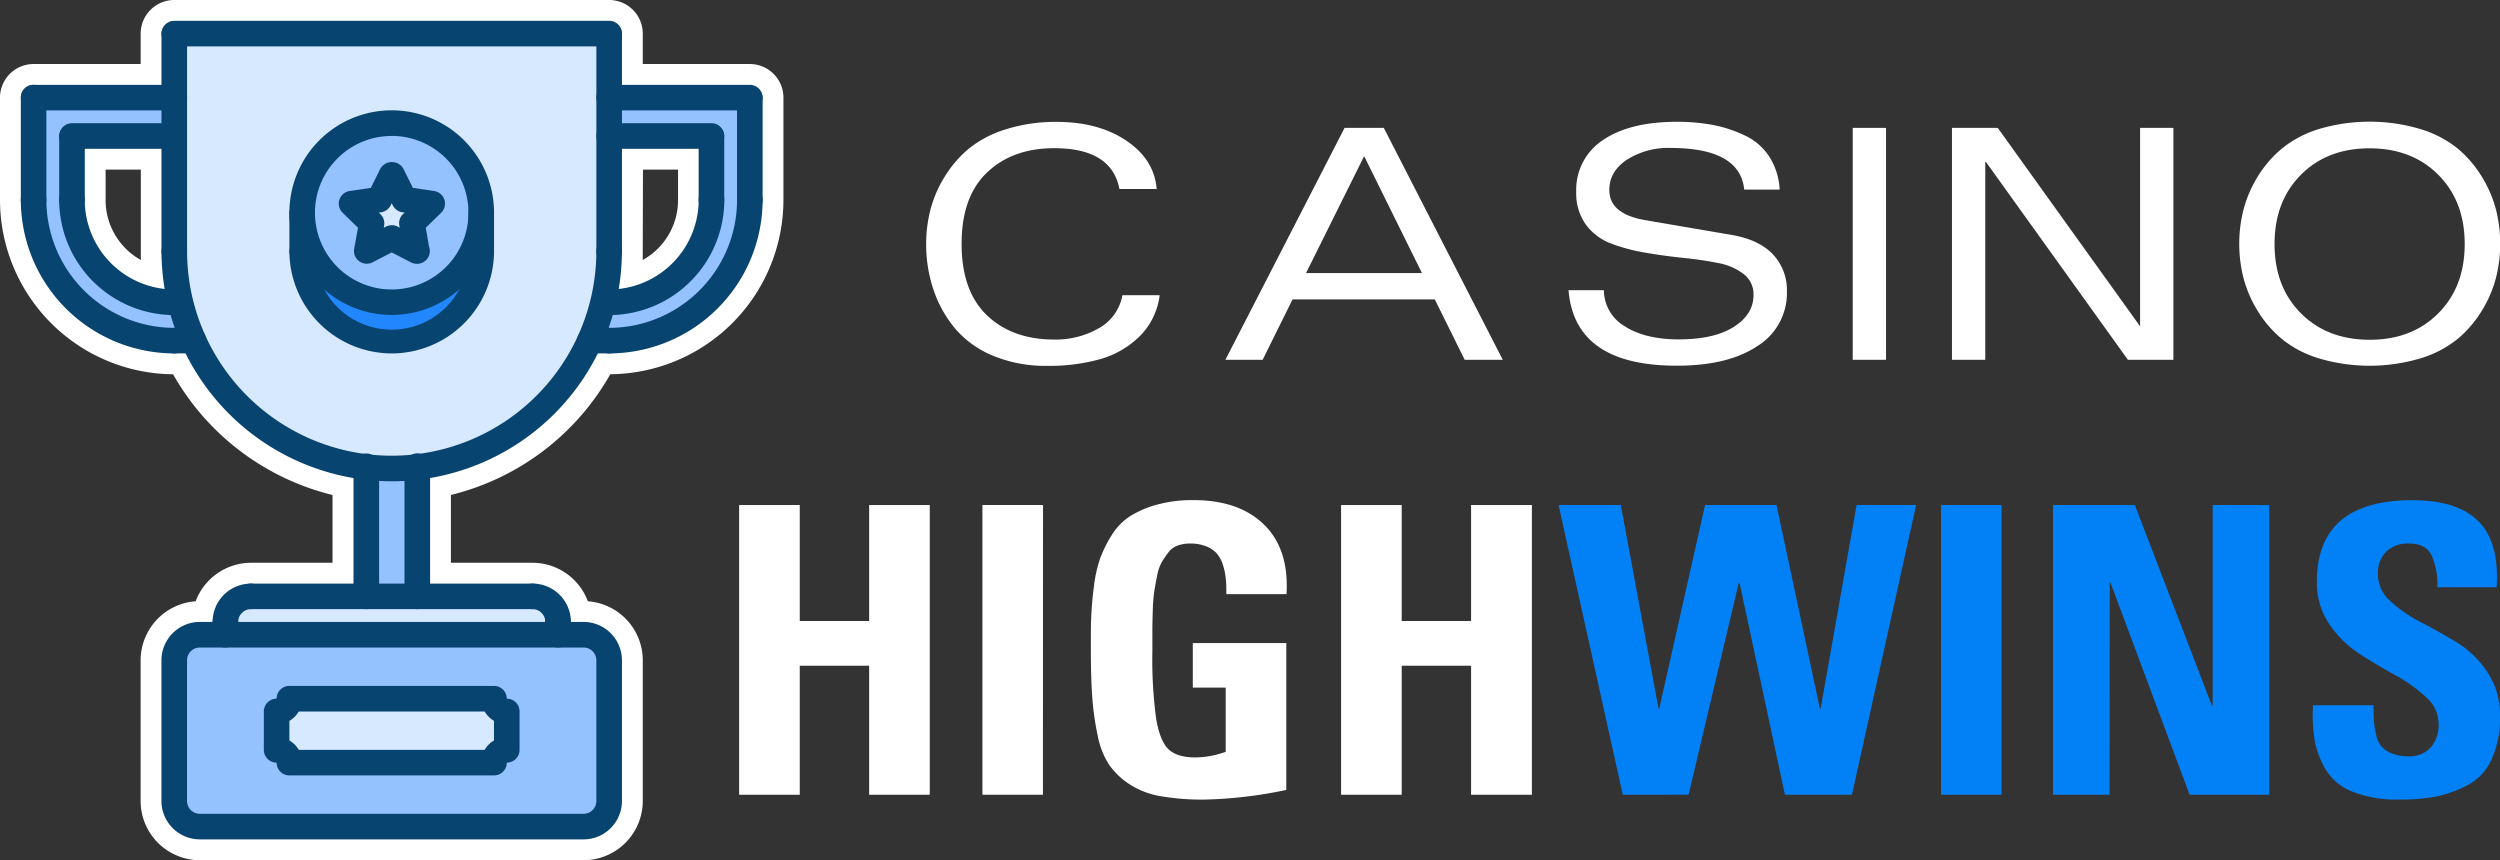<svg xmlns="http://www.w3.org/2000/svg" viewBox="0 0 600.56 206.64"><rect x="0" y="0" width="600.56" height="206.64" fill="#333333" stroke="none"/><defs><style>.cls-1{fill:#fff;}.cls-2{fill:#94c1ff;}.cls-3{fill:#d7e9ff;}.cls-4{fill:#2287ff;}.cls-5{fill:#084470;}.cls-6{fill:#0281f6;}</style></defs><title>highwinslogo</title><g id="Layer_2" data-name="Layer 2"><g id="Layer_2-2" data-name="Layer 2"><path class="cls-1" d="M140.19,206.64H48a14.24,14.24,0,0,1-14.22-14.22v-33.8A14.24,14.24,0,0,1,47,144.44a14.24,14.24,0,0,1,13.32-9.25H79.88V118.91a60.63,60.63,0,0,1-38.3-29A41.92,41.92,0,0,1,0,48V23.45a8.08,8.08,0,0,1,8.07-8.07H33.79V8.07A8.08,8.08,0,0,1,41.86,0H146.34a8.08,8.08,0,0,1,8.07,8.07v7.31h25.71a8.08,8.08,0,0,1,8.08,8.07V48A41.92,41.92,0,0,1,146.61,89.9a60.56,60.56,0,0,1-38.29,29v16.29H127.9a14.23,14.23,0,0,1,13.32,9.25,14.24,14.24,0,0,1,13.19,14.18v33.8A14.24,14.24,0,0,1,140.19,206.64ZM48,154.4a4.23,4.23,0,0,0-4.22,4.22v33.8A4.23,4.23,0,0,0,48,196.64h92.19a4.23,4.23,0,0,0,4.22-4.22v-33.8a4.23,4.23,0,0,0-4.22-4.22h-8.07v-5a4.23,4.23,0,0,0-4.22-4.21H98.32V110.6l4.17-.7a50.52,50.52,0,0,0,36.65-27.23l1.38-2.77h5.81A31.91,31.91,0,0,0,178.2,48.21V25.38H144.41V10H43.79V25.38H10v23A31.91,31.91,0,0,0,41.88,79.9h5.79l1.38,2.77A50.51,50.51,0,0,0,85.71,109.9l4.17.71v34.58H60.29a4.23,4.23,0,0,0-4.22,4.21v5ZM45.57,75.09,39,74.38a26.47,26.47,0,0,1-23.66-26.3V30.74H43.79V60.31a50.65,50.65,0,0,0,.69,8.28ZM25.37,48.4a16.49,16.49,0,0,0,8.46,14.06c0-.72,0-1.44,0-2.15V40.74H25.37ZM142.63,75.09l1.08-6.5a52,52,0,0,0,.69-8.2V30.74h28.42V48.08a26.46,26.46,0,0,1-23.67,26.3ZM154.4,60.75c0,.57,0,1.14,0,1.71a16.48,16.48,0,0,0,8.48-14.14V40.74h-8.42Z"/><path class="cls-2" d="M140.19,152.48H48a6.15,6.15,0,0,0-6.14,6.14v33.8A6.16,6.16,0,0,0,48,198.57h92.18a6.16,6.16,0,0,0,6.14-6.15v-33.8A6.15,6.15,0,0,0,140.19,152.48Z"/><path class="cls-2" d="M100.25,112.17v31.09H88V112.17a51.21,51.21,0,0,0,12.29,0Z"/><path class="cls-3" d="M134,149.41v3.07H54.16v-3.07a6.12,6.12,0,0,1,6.14-6.15h67.6A6.12,6.12,0,0,1,134,149.41Z"/><path class="cls-3" d="M121.75,170.91v9.22a3.08,3.08,0,0,0-3.07,3.07H69.52a3.08,3.08,0,0,0-3.07-3.07v-9.22a3.08,3.08,0,0,0,3.07-3.07h49.16A3.08,3.08,0,0,0,121.75,170.91Z"/><path class="cls-2" d="M43.31,72.63a53,53,0,0,0,3.2,9.21H41.87A33.78,33.78,0,0,1,8.07,48.05V23.43h33.8v9.22H17.29v15.4A24.57,24.57,0,0,0,41.87,72.63Z"/><path class="cls-2" d="M180.13,23.43V48.05a33.78,33.78,0,0,1-33.8,33.79h-4.64a52.22,52.22,0,0,0,3.2-9.21h1.44a24.57,24.57,0,0,0,24.58-24.58V32.65H146.33V23.43Z"/><path class="cls-3" d="M146.33,32.65V60.3a52.87,52.87,0,0,1-1.44,12.33,52.46,52.46,0,0,1-44.64,39.54,51.21,51.21,0,0,1-12.29,0A52.25,52.25,0,0,1,46.51,81.84,50.91,50.91,0,0,1,41.87,60.3V8.07H146.33V32.65ZM115.61,60.34V51.09a21.51,21.51,0,0,0-43,0v9.25a21.51,21.51,0,0,0,43,0Z"/><path class="cls-4" d="M115.61,60.34a21.51,21.51,0,0,1-43,0V51.09a21.51,21.51,0,0,0,43,0Z"/><path class="cls-2" d="M94.1,29.58a21.51,21.51,0,1,0,21.51,21.51A21.5,21.5,0,0,0,94.1,29.58Z"/><path class="cls-3" d="M103.78,48.91,99,53.64l1.13,6.66-6-3.13-6,3.13,1.14-6.66-4.83-4.73,6.67-1,3-6.05,3,6.05Z"/><path class="cls-5" d="M140.19,201.64H48a9.24,9.24,0,0,1-9.22-9.22v-33.8A9.24,9.24,0,0,1,48,149.4h92.19a9.24,9.24,0,0,1,9.22,9.22v33.8A9.24,9.24,0,0,1,140.19,201.64ZM48,155.55a3.07,3.07,0,0,0-3.07,3.07v33.8A3.07,3.07,0,0,0,48,195.49h92.19a3.07,3.07,0,0,0,3.07-3.07v-33.8a3.07,3.07,0,0,0-3.07-3.07Z"/><path class="cls-5" d="M54.15,152.48a3.08,3.08,0,0,1-3.08-3.08,9.23,9.23,0,0,1,9.22-9.21,3.07,3.07,0,0,1,0,6.14,3.08,3.08,0,0,0-3.07,3.07A3.07,3.07,0,0,1,54.15,152.48Z"/><path class="cls-5" d="M134,152.48A3.07,3.07,0,0,1,131,149.4a3.08,3.08,0,0,0-3.07-3.07,3.07,3.07,0,1,1,0-6.14,9.23,9.23,0,0,1,9.22,9.21A3.08,3.08,0,0,1,134,152.48Z"/><path class="cls-5" d="M54.15,155.55a3.08,3.08,0,0,1-3.08-3.07V149.4a3.08,3.08,0,0,1,6.15,0v3.08A3.07,3.07,0,0,1,54.15,155.55Z"/><path class="cls-5" d="M134,155.55a3.07,3.07,0,0,1-3.07-3.07V149.4a3.08,3.08,0,0,1,6.15,0v3.08A3.08,3.08,0,0,1,134,155.55Z"/><path class="cls-5" d="M127.9,146.33H60.29a3.07,3.07,0,1,1,0-6.14H127.9a3.07,3.07,0,1,1,0,6.14Z"/><path class="cls-5" d="M88,146.33a3.07,3.07,0,0,1-3.08-3.07V112.19a3.08,3.08,0,1,1,6.15,0v31.07A3.06,3.06,0,0,1,88,146.33Z"/><path class="cls-5" d="M100.25,146.33a3.07,3.07,0,0,1-3.08-3.07v-31.1a3.08,3.08,0,1,1,6.15,0v31.1A3.06,3.06,0,0,1,100.25,146.33Z"/><path class="cls-5" d="M94.1,115.62A55.38,55.38,0,0,1,38.79,60.31a3.08,3.08,0,0,1,6.15,0,49.16,49.16,0,0,0,98.32,0,3.07,3.07,0,1,1,6.14,0,55.37,55.37,0,0,1-55.3,55.31Z"/><path class="cls-5" d="M41.86,63.38a3.06,3.06,0,0,1-3.07-3.07V8.07a3.08,3.08,0,0,1,6.15,0V60.31A3.07,3.07,0,0,1,41.86,63.38Z"/><path class="cls-5" d="M146.33,63.38a3.06,3.06,0,0,1-3.07-3.07V8.07a3.08,3.08,0,0,1,6.15,0V60.31A3.07,3.07,0,0,1,146.33,63.38Z"/><path class="cls-5" d="M146.34,11.14H41.87a3.07,3.07,0,1,1,0-6.14H146.34a3.07,3.07,0,0,1,0,6.14Z"/><path class="cls-5" d="M146.33,75.69a3.08,3.08,0,0,1,0-6.15A21.54,21.54,0,0,0,167.84,48,3.08,3.08,0,0,1,174,48,27.69,27.69,0,0,1,146.33,75.69Z"/><path class="cls-5" d="M146.33,84.9a3.07,3.07,0,0,1,0-6.14A30.77,30.77,0,0,0,177.06,48a3.07,3.07,0,0,1,6.14,0A36.91,36.91,0,0,1,146.33,84.9Z"/><path class="cls-5" d="M170.91,51.11A3.07,3.07,0,0,1,167.83,48V32.67a3.08,3.08,0,0,1,6.15,0V48A3.06,3.06,0,0,1,170.91,51.11Z"/><path class="cls-5" d="M180.12,51.11A3.07,3.07,0,0,1,177.05,48V23.45a3.08,3.08,0,0,1,6.15,0V48A3.07,3.07,0,0,1,180.12,51.11Z"/><path class="cls-5" d="M180.12,26.52H146.33a3.07,3.07,0,0,1,0-6.14h33.79a3.07,3.07,0,1,1,0,6.14Z"/><path class="cls-5" d="M170.91,35.74H146.33a3.07,3.07,0,0,1,0-6.14h24.58a3.07,3.07,0,0,1,0,6.14Z"/><path class="cls-5" d="M146.33,84.9h-4.62a3.07,3.07,0,1,1,0-6.14h4.62a3.07,3.07,0,1,1,0,6.14Z"/><path class="cls-5" d="M146.33,75.69h-1.46a3.08,3.08,0,0,1,0-6.15h1.46a3.08,3.08,0,0,1,0,6.15Z"/><path class="cls-5" d="M41.88,75.69A27.69,27.69,0,0,1,14.22,48a3.07,3.07,0,0,1,6.14,0A21.54,21.54,0,0,0,41.88,69.54a3.08,3.08,0,0,1,0,6.15Z"/><path class="cls-5" d="M41.88,84.9A36.91,36.91,0,0,1,5,48a3.07,3.07,0,0,1,6.14,0A30.77,30.77,0,0,0,41.88,78.76a3.07,3.07,0,0,1,0,6.14Z"/><path class="cls-5" d="M17.3,51.11A3.07,3.07,0,0,1,14.22,48V32.67a3.08,3.08,0,0,1,6.15,0V48A3.06,3.06,0,0,1,17.3,51.11Z"/><path class="cls-5" d="M8.08,51.11A3.06,3.06,0,0,1,5,48V23.45a3.07,3.07,0,1,1,6.14,0V48A3.06,3.06,0,0,1,8.08,51.11Z"/><path class="cls-5" d="M41.87,26.52H8.08a3.07,3.07,0,0,1,0-6.14H41.87a3.07,3.07,0,0,1,0,6.14Z"/><path class="cls-5" d="M41.87,35.74H17.3a3.07,3.07,0,1,1,0-6.14H41.87a3.07,3.07,0,1,1,0,6.14Z"/><path class="cls-5" d="M46.5,84.9H41.88a3.07,3.07,0,1,1,0-6.14H46.5a3.07,3.07,0,0,1,0,6.14Z"/><path class="cls-5" d="M43.33,75.69H41.88a3.08,3.08,0,1,1,0-6.15h1.45a3.08,3.08,0,0,1,0,6.15Z"/><path class="cls-5" d="M118.67,186.27H69.52a3.06,3.06,0,0,1-3.07-3.07,3.06,3.06,0,0,1-3.07-3.07v-9.22a3.06,3.06,0,0,1,3.07-3.07,3.06,3.06,0,0,1,3.07-3.07h49.15a3.06,3.06,0,0,1,3.07,3.07,3.06,3.06,0,0,1,3.07,3.07v9.22a3.06,3.06,0,0,1-3.07,3.07A3.06,3.06,0,0,1,118.67,186.27Zm-46.9-6.14h44.65a6.22,6.22,0,0,1,2.25-2.25v-4.72a6.27,6.27,0,0,1-2.25-2.24H71.77a6.2,6.2,0,0,1-2.25,2.24v4.72A6.22,6.22,0,0,1,71.77,180.13Z"/><path class="cls-5" d="M94.1,75.66a24.58,24.58,0,1,1,24.58-24.58A24.61,24.61,0,0,1,94.1,75.66Zm0-43a18.44,18.44,0,1,0,18.44,18.43A18.45,18.45,0,0,0,94.1,32.65Z"/><path class="cls-5" d="M94.1,84.9A24.61,24.61,0,0,1,69.52,60.32a3.08,3.08,0,0,1,6.15,0,18.44,18.44,0,1,0,36.87,0,3.07,3.07,0,0,1,6.14,0A24.61,24.61,0,0,1,94.1,84.9Z"/><path class="cls-5" d="M100.1,63.37A3,3,0,0,1,98.67,63L94.1,60.63,89.53,63a3.07,3.07,0,0,1-4.45-3.24L86,54.71l-3.68-3.59A3.07,3.07,0,0,1,84,45.88l5.09-.75,2.29-4.63a3.2,3.2,0,0,1,5.51,0l2.29,4.63,5.09.75a3.07,3.07,0,0,1,1.7,5.24l-3.69,3.59.77,4.48a2.92,2.92,0,0,1,.21,1.11,3.06,3.06,0,0,1-3.07,3.07Zm-6-9.28a3.15,3.15,0,0,1,1.43.35l.49.26-.1-.55a3.07,3.07,0,0,1,.89-2.72l.39-.38L96.66,51a3.1,3.1,0,0,1-2.31-1.68l-.25-.5-.25.5A3.1,3.1,0,0,1,91.55,51l-.54.07.38.38a3.07,3.07,0,0,1,.89,2.72l-.09.55.49-.26a3.07,3.07,0,0,1,1.42-.35Z"/><path class="cls-5" d="M72.59,63.4a3.08,3.08,0,0,1-3.07-3.08V51.08a3.08,3.08,0,0,1,6.15,0v9.24A3.08,3.08,0,0,1,72.59,63.4Z"/><path class="cls-5" d="M115.61,63.4a3.07,3.07,0,0,1-3.07-3.08V51.08a3.07,3.07,0,0,1,6.14,0v9.24A3.07,3.07,0,0,1,115.61,63.4Z"/><path class="cls-1" d="M269.63,70.92h8.95a16.81,16.81,0,0,1-4.78,9.84,22.12,22.12,0,0,1-9.49,5.51,45.59,45.59,0,0,1-12.73,1.62,33.09,33.09,0,0,1-12.93-2.39A23.75,23.75,0,0,1,229.51,79a28.78,28.78,0,0,1-5.24-9.33,34,34,0,0,1-1.78-11.07,33.06,33.06,0,0,1,1-8.14,28.81,28.81,0,0,1,3.36-7.87,27.44,27.44,0,0,1,5.82-6.83,26.36,26.36,0,0,1,9-4.71,39.57,39.57,0,0,1,12.19-1.77q10,0,16.71,4.51t7.29,11.61h-8.95q-1.86-9.8-15.66-9.8-10,0-16.13,5.83T231,58.58q0,11.34,6.09,17.16t16.13,5.83A20.89,20.89,0,0,0,264,78.83,11.37,11.37,0,0,0,269.63,70.92Z"/><path class="cls-1" d="M351.85,86.43l-7.18-14.51H310.5l-7.18,14.51h-8.95L323,30.72h9.42L361,86.43ZM313.74,65.6h27.85L327.7,37.51Z"/><path class="cls-1" d="M427.51,45.54H419q-1-10-17.74-10a18.41,18.41,0,0,0-10.42,2.82q-4.25,2.82-4.24,7.29,0,5.79,8.72,7.25l20.75,3.55q6.56,1.15,9.88,4.71a12.47,12.47,0,0,1,3.31,8.87,14.94,14.94,0,0,1-7.06,13.08q-7.05,4.74-19.4,4.74-24.54,0-26-18.13h8.49a10.11,10.11,0,0,0,5.05,8.68q4.9,3.12,12.92,3.13,8.49,0,13.23-3t4.75-7.68a6.1,6.1,0,0,0-2.35-5,14.27,14.27,0,0,0-6.14-2.66q-3.78-.77-8.29-1.23t-9.07-1.24a43.83,43.83,0,0,1-8.33-2.2A13.33,13.33,0,0,1,381,54a12.79,12.79,0,0,1-2.35-7.87A14.27,14.27,0,0,1,385,33.69q6.43-4.42,17.86-4.43a46,46,0,0,1,8.68.77,31.11,31.11,0,0,1,7.6,2.51A14.17,14.17,0,0,1,425,37.59,16,16,0,0,1,427.51,45.54Z"/><path class="cls-1" d="M445.07,86.43V30.72h8V86.43Z"/><path class="cls-1" d="M514.1,78.25V30.72h8V86.43H511.17L477.07,38.9h-.16V86.43h-8V30.72h11L514,78.25Z"/><path class="cls-1" d="M538.92,66.71a33.59,33.59,0,0,1,0-16.27,29.09,29.09,0,0,1,3.35-7.87,27.27,27.27,0,0,1,5.83-6.83A26.27,26.27,0,0,1,557.05,31a42.86,42.86,0,0,1,24.38,0,26.36,26.36,0,0,1,9,4.71,27.44,27.44,0,0,1,5.82,6.83,28.81,28.81,0,0,1,3.36,7.87,33.59,33.59,0,0,1,0,16.27,28.81,28.81,0,0,1-3.36,7.87,27.44,27.44,0,0,1-5.82,6.83,26.19,26.19,0,0,1-9,4.71,42.86,42.86,0,0,1-24.38,0,26.09,26.09,0,0,1-8.95-4.71,27.27,27.27,0,0,1-5.83-6.83A29.09,29.09,0,0,1,538.92,66.71ZM552.73,42q-6.33,6.36-6.33,16.63t6.33,16.62q6.33,6.36,16.51,6.37t16.51-6.37q6.33-6.36,6.33-16.62T585.75,42q-6.33-6.36-16.51-6.37T552.73,42Z"/><path class="cls-1" d="M192.12,149.18h16.67V121.32h14.56v69.6H208.79v-31H192.12v31H177.56v-69.6h14.56Z"/><path class="cls-1" d="M250.54,190.92H236v-69.6h14.56Z"/><path class="cls-1" d="M309.05,142.72H294.59c0-1.41,0-2.67-.14-3.76a15.45,15.45,0,0,0-.68-3.28,7.71,7.71,0,0,0-1.45-2.7,6.71,6.71,0,0,0-2.55-1.73,10.09,10.09,0,0,0-3.86-.68,8.79,8.79,0,0,0-3,.48,4.9,4.9,0,0,0-2.27,1.69,24.46,24.46,0,0,0-1.59,2.36,11.19,11.19,0,0,0-1.11,3.33c-.29,1.45-.51,2.68-.67,3.71a38.66,38.66,0,0,0-.34,4.48c-.07,2-.1,3.51-.1,4.63v5.06a106.78,106.78,0,0,0,.92,16.44q.92,5.34,3,7.28t6.46,1.92a21.68,21.68,0,0,0,7.23-1.35V165.18h-7.9v-10.7h22.46v35.28a105.8,105.8,0,0,1-19.67,2.32,58.92,58.92,0,0,1-10.55-.82,19.77,19.77,0,0,1-7.42-2.85,18.16,18.16,0,0,1-4.87-4.62,19.42,19.42,0,0,1-2.8-7.09,67.4,67.4,0,0,1-1.3-9.21q-.35-4.71-.34-12c0-3.08,0-5.61.1-7.57s.27-4.3.63-7a32.3,32.3,0,0,1,1.49-6.75,30.33,30.33,0,0,1,2.75-5.55,14.33,14.33,0,0,1,4.38-4.57,24.05,24.05,0,0,1,6.46-2.8,32.15,32.15,0,0,1,8.87-1.11q10.89,0,16.92,5.88T309.05,142.72Z"/><path class="cls-1" d="M336.72,149.18h16.67V121.32H368v69.6H353.39v-31H336.72v31H322.16v-69.6h14.56Z"/><path class="cls-6" d="M389.83,190.92l-15.42-69.6h14.94l9.06,48.87h.19l11-48.87h17.16l10.41,48.87h.2L446,121.32H460.3l-15.42,69.6h-16.1L417.88,140h-.19l-12.05,50.9Z"/><path class="cls-6" d="M480.83,190.92H466.28v-69.6h14.55Z"/><path class="cls-6" d="M506.77,190.92h-13.6v-69.6h19.67l18.51,48.2h.19v-48.2h13.59v69.6H526L507,140h-.19Z"/><path class="cls-6" d="M600.56,171.93a23.93,23.93,0,0,1-2.12,10.7,13.21,13.21,0,0,1-6,6.17,29.35,29.35,0,0,1-7.57,2.6,47.81,47.81,0,0,1-8.58.68,29.19,29.19,0,0,1-10.89-1.79,13.08,13.08,0,0,1-6.51-5.11,20.86,20.86,0,0,1-2.8-7.08,35.59,35.59,0,0,1-.43-8.68H570.2c0,1.61,0,2.89.09,3.86a19.78,19.78,0,0,0,.53,3.28,6.36,6.36,0,0,0,1.3,2.79,6.91,6.91,0,0,0,2.46,1.64,10,10,0,0,0,3.91.68,6.87,6.87,0,0,0,5.44-2.13,8.36,8.36,0,0,0,1.88-5.78,8.59,8.59,0,0,0-3-6.27,35.75,35.75,0,0,0-7.33-5.25q-4.29-2.36-8.58-5.11a25.54,25.54,0,0,1-7.33-7.18,17.68,17.68,0,0,1-3-10.22q0-19.56,22.94-19.57,10.8,0,15.86,5.06t4.38,15.86H585.52a17.57,17.57,0,0,0-1.39-7.66q-1.41-2.85-5.35-2.85a7.65,7.65,0,0,0-5.55,1.93,7.33,7.33,0,0,0-2,5.5,8.63,8.63,0,0,0,3,6.41,32.8,32.8,0,0,0,7.33,5.06q4.29,2.22,8.58,4.82a23.48,23.48,0,0,1,7.32,7.08A18.34,18.34,0,0,1,600.56,171.93Z"/></g></g></svg>